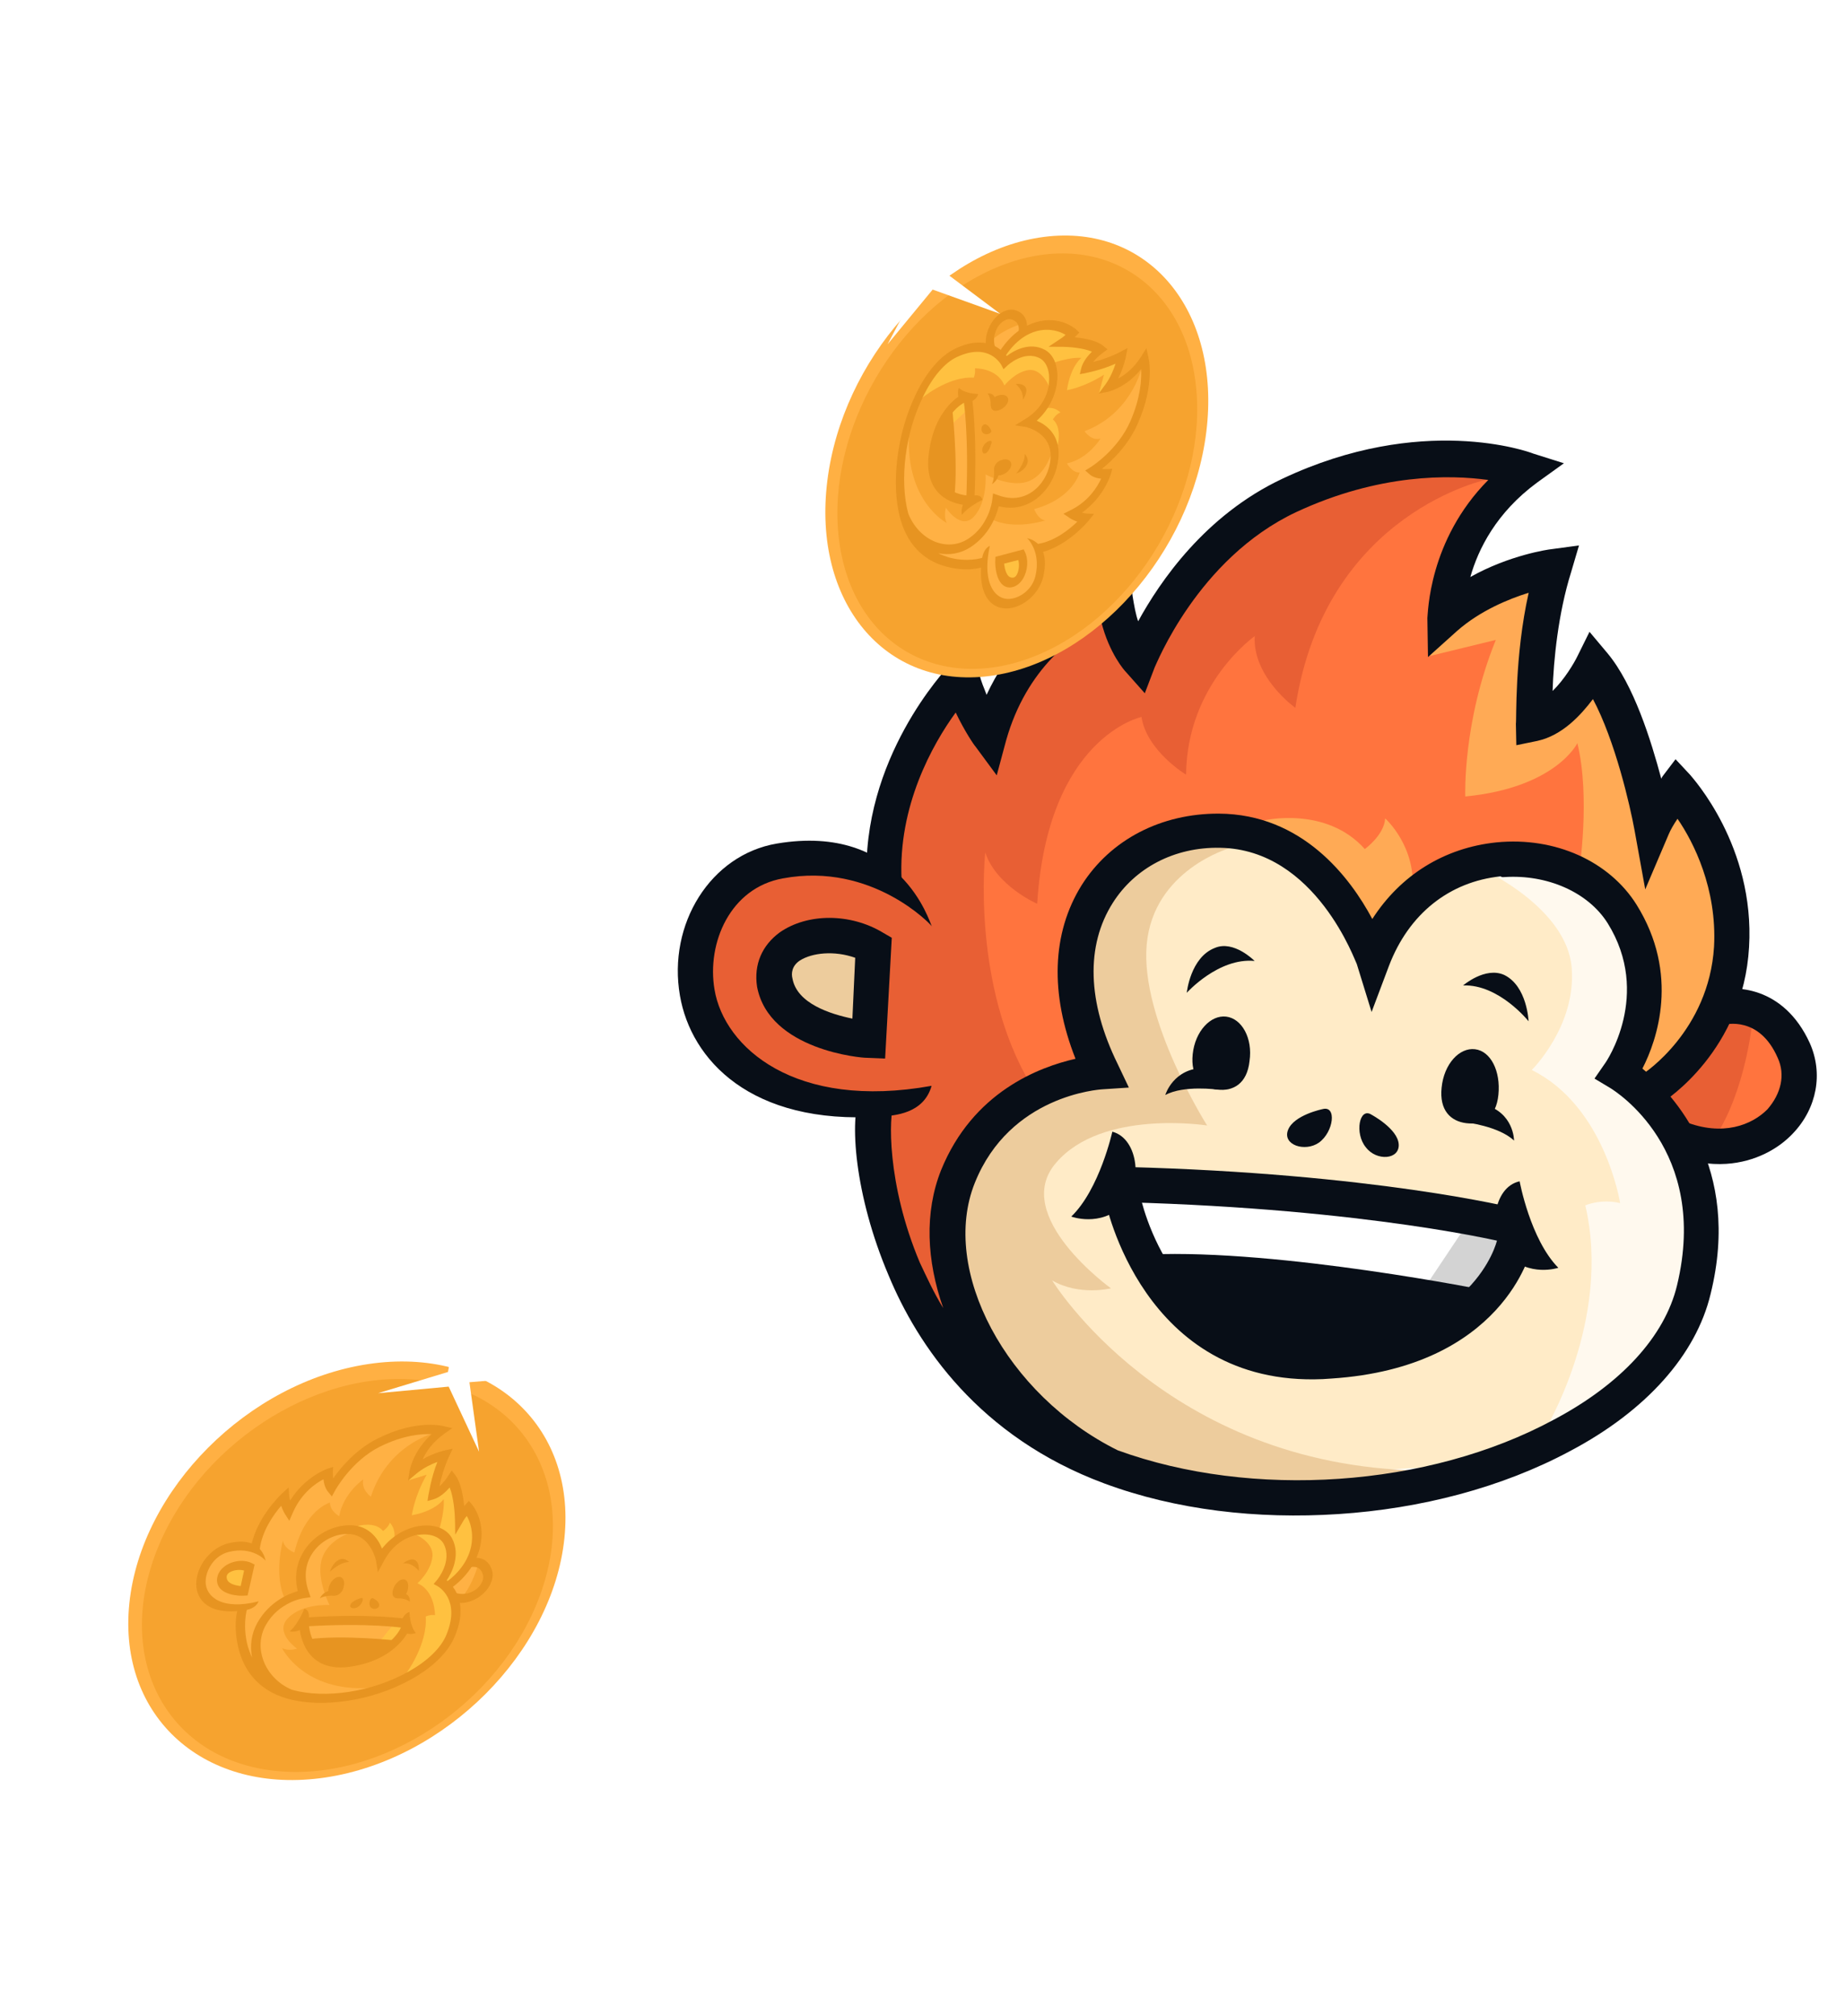 <svg width="703" height="768" fill="none" xmlns="http://www.w3.org/2000/svg"><ellipse rx="83.807" ry="79.139" transform="matrix(-.989 .148 -.103 .995 132.171 598.355)" fill="#FFB043"/><g filter="url(#filter0_ii)"><ellipse rx="78.456" ry="74.658" transform="matrix(-.934 -.1 -.369 .997 132.378 598.147)" fill="#F6A32F"/></g><path d="M99.371 610.525l2.876-14.757 14.086-15.701 27.485-1.354 28.006-.785 3.106 17.648-2.306 22.342-6.013 10.514-8.725 8.704-7.592 4.282-32.065 4.537-2.306.808-12.153-6.77-7.707-7.715 3.308-21.753z" fill="#F6A32F"/><path d="M170.448 605.306l2.91 3.629 6.536-1.535 3.854-2.705 1.534-5.498-2.214-3.826-3.436-.409 2.001-8.156-1.016-10.753-3.456-.22-2.04 1.046-2.717-12.993-7.886 5.25 4.349-14.054-8.644 3.239-2.588 2.606 4.375-9.621 5.745-6.038-8.386-1.144-13.992 4.504-12.023 8.829-7.174 8.655-1.028-5.021-9.249 6.287-5.114 7.422-3.766-4.702-5.868 9.106-4.168 10.422-9.532-.325-8.103 4.544-3.043 7.019.677 7.476 9.41 3.393 5.057 1.552s-.249 19.26 6.717 22.928l-.25-10.683 2.342-9.594 14.871-8.332-.142-10.792 4.299-7.947 8.041-5.828 9.149-.634 4.413 4.051 3.397 7.345 11.717-10.539 9.836.187 5.201 5.781.726 7.007-3.495 6.717 2.173 2.354z" fill="#F6A32F"/><path d="M154.111 618.479l-9.367-.996-22.067.356-6.372-.06 1.611 7.798 6.396 3.569 24.234-2.622 2.579-1.589 2.986-6.456zm-70.248-28.084l13.066-.206 4.649-10.402 6.162-9.15 2.756 5.131 4.681-7.911 8.827-5.947 2.735 4.396 16.725-16.929 20.127-4.962.974 1.794s-16.996 4.585-23.243 23.914c0 0-3.792-2.572-2.895-6.589 0 0-7.591 5.206-9.179 14.04 0 0-3.566-1.96-3.521-5.201 0 0-9.754 2.758-13.561 19.041 0 0-3.82-1.368-4.365-4.52 0 0-3.663 13.026.796 22.246l-9.96 10.367-1.453 14.081-2.663-2.28-2.96-18.132-6.334-1.359-7.672-4.301-1.353-5.62 7.661-11.501z" fill="#FFB144"/><path d="M132.418 584.307s-8.016 2.774-9.93 10.086c-1.915 7.311 3.076 17.005 3.076 17.005s-10.27-.676-15.779 4.957c-5.5 5.539 3.432 11.684 3.432 11.684s-3.297 1.049-5.772-.243c0 0 8.298 16.961 33.8 15.166L126.044 647l-6.657-1.034-5.594.84-14-7.602-2.53-12.929 4.579-10.669 13.301-8.096-.34-11.686 7.036-9.19 4.718-2.649 5.861.322z" fill="#FFB144"/><path d="M154.304 638.136s8.712-11.382 7.912-22.352c0 0 1.628-.799 3.533-.53 0 0 .086-9.255-6.672-12.122 0 0 5.216-4.665 5.699-10.283.483-5.617-6.942-8.569-6.942-8.569l8.972.132 4.995 5.904-3.409 12.434 4.34 7.574-.456 10.974-5.643 8.795-12.329 8.043z" fill="#FFC140"/><path d="M167.09 583.537s2.395-7.291 1.966-12.494c0 0-2.88 4.498-12.135 6.165 0 0 .933-7.164 5.653-15.451l-6.888 2.143 3.763-4.631 9.879-4.903-3.799 14.341 6.031-4.14 3.592 6.392-.911 8.824 4.726-4.591 2.539 11.911-2.288 7.182-8.4 9.302-3.309-.705 4.362-12.299-4.781-7.046zm-72.194 13.242l-3.525-.487-6.33 1.412-.523 5.069 7.279 3.436 3.099-9.43zm55.249 21.742l-6.419 7.895 3.653 1.115 3.746-2.596 2.087-3.363-.348-3.182-2.719.131z" fill="#FFC140"/><path d="M181.97 596.645s-1.728 6.451-5.511 11.27c-3.783 4.82-4.379-.636-4.379-.636l-.553-2.135.88-2.905 8.158-6.955 1.405 1.361z" fill="#FFB144"/><path d="M136.302 581.321s6.486-1.991 9.662 1.876c0 0 2.187-1.53 2.548-3.155 0 0 2.742 2.453 1.502 6.983-1.241 4.53-4.508 6.222-4.508 6.222l-.678-.915-2.453-6.193-6.073-4.818z" fill="#FFC140"/><path d="M92.887 613.439c1.472-.221 4.416-.663 5.669-3.439-14.092 3.595-20.196-1.866-20.203-7.41-.026-4.432 3.255-10.008 8.711-11.382 9.235-2.403 14.161 3.235 14.151 3.329-.158-.346-1.407-9.77-14.194-6.649-6.84 1.674-12.308 8.779-12.24 15.608.047 6.093 4.954 11.918 18.106 9.943zm84.174-2.934c2.945-.442 5.515-1.937 7.23-3.581 2.785-2.636 4.007-6.054 3.139-8.881-1.676-5.294-6.633-5.011-8.948-4.109l.446 3.167c.402-.152 3.895-1.231 5.039 2.663.513 1.587-.26 3.459-1.877 5.088-1.814 1.659-4.954 3.054-8.509 1.925l-1.89 3.333c1.876.55 3.702.646 5.37.395z" fill="#E79421"/><path d="M94.342 607.768L97.005 596l-.825-.43c-2.927-1.594-7.217-1.227-10.336.905-1.98 1.406-3.146 3.337-3.173 5.467.146 6.078 9.433 5.977 9.825 5.918l1.846-.092zm-1.339-9.503l-1.287 5.923c-2.101-.239-5.313-.958-5.355-3.355-.05-.454.126-1.22 1.058-1.822 1.343-.849 3.61-1.282 5.584-.746zm60.933 21.904l1.419-3.447c-.569-.1-13.982-2.152-38.59-.583l-.644 3.423c24.216-1.51 37.727.528 37.815.607z" fill="#E79421"/><path d="M156.019 614.034s.106 5.529 2.455 8.042c0 0-3.12 1.207-4.939-.83-1.642-1.879-.303-6.424 2.484-7.212zm-40.074-1.192s-2.23 5.695-5.525 8.593c0 0 2.721.793 5.378-1.547 2.343-2.108 2.71-6.599.147-7.046z" fill="#E79421"/><path d="M133.871 634.827c17.372-2.609 22.128-14.043 22.274-14.527l-3.338-.423c-.137.39-3.963 9.375-18.685 11.585l-.687.103c-15.086 1.988-15.734-12.332-15.764-12.975l-3.572.906c-.019.188.672 17.829 18.889 15.463l.883-.132z" fill="#E79421"/><path d="M151.125 624.935s-20.255-2.227-33.475-.519c0 0 1.178 7.309 11.545 7.971 10.466.646 21.93-7.452 21.93-7.452zm2.6-23.31c1.541.046 2.221 1.884 1.596 4.196-.626 2.312-2.156 3.097-3.697 3.051-1.542-.046-2.505-1.01-1.889-3.229.625-2.311 2.448-4.064 3.99-4.018z" fill="#E79421"/><path d="M151.219 607.177l2.444-.275c2.946.482 2.468 3.234 2.468 3.234-1.317-1.281-4.596-1.343-4.596-1.343l-1.129-.293.813-1.323zm-21.94-6.503c-1.541-.046-3.364 1.707-3.98 3.925-.615 2.218.348 3.182 1.889 3.228 1.542.046 3.082-.832 3.697-3.05.714-2.233-.064-4.057-1.606-4.103z" fill="#E79421"/><path d="M128.512 606.242l-2.278-.397c-3.122.284-4.365 2.966-4.365 2.966 2.05-1.14 5.319-.984 5.319-.984l1.276-.192.048-1.393zm13.737 2.651s2.397 1.119 2.242 2.621c-.155 1.502-2.511 1.855-3.347.595-.934-1.246.014-3.884 1.105-3.216zm-4.82-.108s-2.984.817-3.816 2.329c-.832 1.511 1.338 2.017 2.897.951 1.668-1.175 2.42-3.783.919-3.28zm22.132-10.347s-2.36-3.342-5.982-2.891c0 0 2.53-2.044 4.298-1.385 2.131.882 1.684 4.276 1.684 4.276zm-33.848.276s3.765-3.707 7.338-3.689c0 0-1.74-1.865-3.771-.913-2.629 1.134-3.567 4.602-3.567 4.602z" fill="#E79421"/><path d="M132.328 647.905c8.343-1.253 16.84-4.007 24.325-8.181 8.298-4.573 14.22-10.453 16.676-16.459 5.264-12.62-.448-19.064-3.122-21.25 1.94-2.879 5.328-9.487 2.119-15.844-2.008-3.95-7.027-5.877-13.033-4.79-5.32.983-10.175 4.023-13.732 8.531-1.537-3.836-5.295-9.556-13.677-8.852-5.752.494-11.275 3.448-14.95 8.159-3.792 4.913-4.982 10.822-3.481 16.881-3.788 1.123-10.862 4.126-15.347 12.008-2.37 4.238-2.943 8.852-2.053 13.34-.72-1.464-1.153-2.877-1.596-4.197-2.043-7.364-.677-14.038.018-15.159l-3.22-.626c-1.51 2.445-2.265 9.767-.144 17.304 1.746 6.485 6.391 14.844 18.215 18.244 6.757 1.943 14.758 2.129 23.002.891zm27.205-63.233c4.318-.649 8.139.719 9.586 3.551 3.287 6.53-2.456 13.492-2.564 13.601l-1.323 1.585 1.464.797c.364.223 8.95 5.033 3.402 18.527-2.064 5.024-7.221 10.049-14.598 14.114-13.743 7.701-31.605 10.383-44.284 6.834-10.274-4.372-14.884-15.88-9.919-24.666s13.995-10.141 14.388-10.2l2.65-.398-.74-2.2c-2.02-5.704-1.262-11.178 2.188-15.577 2.783-3.56 7.089-5.963 11.663-6.28 9.64-.708 11.725 9.977 11.814 10.056l.693 4.517 2.507-4.628c2.859-5.235 7.469-8.699 12.69-9.668.088.079.186.064.383.035z" fill="#E79421"/><path d="M171.625 605.129c.412-.246 9.004-5.788 11.297-15.836 2.274-9.861-2.898-15.923-3.065-16.175l-1.209-1.39-1.529 1.709s-.108.108-.226.311c-.397-3.637-1.209-8.876-3.334-11.699l-1.445-1.909-1.607 2.459c-.46.717-1.695 2.381-3.077 3.605.594-2.954 1.845-7.578 3.812-11.663l1.243-2.682-2.865.615c-.197.03-4.25.915-8.566 3.412 1.253-2.776 3.663-6.465 8.253-9.742l3.02-2.117-2.926-.67c-.373-.128-10.518-2.949-25.605 4.677-8.359 4.212-13.994 11.065-16.825 15.095-.129-.628-.14-1.458-.141-2.382l.105-1.957-2.1.685c-.402.153-8.624 3.051-14.296 12.128-.128-.628-.355-1.241-.376-1.977l-.171-3.024-2.666 2.434c-.432.434-10.49 9.892-11.918 21.844l3.534-.531c.834-7.149 5.351-13.464 8.203-16.758.592 1.76 1.33 3.035 1.418 3.115l1.663 2.615 1.517-3.462c3.259-7.236 8.663-10.913 11.517-12.358.27 3.009 1.558 4.572 1.646 4.651l1.544 1.894 1.43-2.618c.107-.108 6.052-10.89 16.754-16.286 8.967-4.488 16.073-5.001 19.824-4.824-7.04 6.417-8.258 13.531-8.394 13.921l-.584 3.785 3.383-2.818c2.637-2.152 5.679-3.533 7.788-4.312-2.485 6.288-3.32 12.513-3.448 12.809l-.311 2.08 2.188-.606c2.591-.758 4.738-2.836 6.267-4.545 1.537 3.836 1.967 9.963 2.01 12.36l.096 5.623 3.281-5.576c.235-.404.686-1.027 1.127-1.555 1.23 2.126 2.816 6.416 1.557 12.058-1.913 8.235-9.161 12.928-9.161 12.928l1.368 2.659z" fill="#E79421"/><path d="M144.05 530.711l26.91-2.502 11.584 24.796-3.677-26.476 20.924-1.72-23.112-2.964-1.601-22.746-4.385 23.529-26.643 8.083z" fill="#fff"/><path d="M358.449 416.005l1.39-57.854 43.963-57.663 105.015 4.299 107.397 6.751 23.559 71.5 5.787 88.315-16.265 39.823-27.903 31.642-26.443 14.403-120.573 6.783-8.354 2.411-51.272-31.299-34.762-33.498-1.539-85.613z" fill="#FFEBC7"/><path d="M628.89 420.272l13.599 15.506 24.175-3.82 13.076-9.428 2.299-21.392-11.044-16.047-13.509-2.841 2.355-31.831-10.976-43.256-13.461-2.099-7.175 3.451-19.003-52.791-26.936 18.162 7.529-54.53-31.18 9.869-8.261 9.485 10.539-36.839 18.169-22.06-33.06-7.523-50.958 13.028-40.53 30.979-21.959 31.997-7.257-20.394-31.508 21.816-14.832 27.804-17.6-20.089-16.63 34.257-9.215 40.107-36.943-4.66-28.237 15.266-7.117 26.926 7.521 30.066 38.483 16.857 20.507 7.973s11.69 76.749 40.937 93.839l-7.98-42.707 2.728-37.445 51.828-27.993-7.636-43.101 11.346-30.184 27.159-20.413 34.833.698 19.665 17.718 17.913 30.503 38.225-37.908 38.025 4.216 23.836 24.898 7.4 28.21-9.057 25.563 9.917 10.157z" fill="#FF743E"/><path d="M574.593 467.06l-36.745-7.282-84.797-6.369-24.589-2.488L439.79 482.6l26.987 16.493 91.656-1.906 8.896-5.428 7.264-24.699z" fill="#fff"/><path d="M285.473 330.229l50.21 3.791 11.082-39.856 17.735-34.33 13.988 21.444 12.843-29.91 30.107-20.606 13.425 18.499 53.325-61.63 74.295-12.695 4.933 7.503s-62.479 12.293-73.855 87.199c0 0-16.303-11.602-15.482-27.308 0 0-25.831 18.09-26.149 52.769 0 0-15.028-9.078-16.985-21.993 0 0-35.773 7.562-39.746 71.175 0 0-15.619-6.802-19.787-19.573 0 0-5.561 50.675 17.676 89.028L361.52 451.58l3.647 55.662-11.76-10.037-23.312-73.379-25.297-7.659-32.389-19.865-8.902-22.895 21.966-43.178z" fill="#E85F34"/><path d="M468.567 323.076s-29.067 8.24-31.641 36.732c-2.575 28.491 23.02 68.926 23.02 68.926s-40.013-6.323-57.542 14.205c-17.554 20.156 20.897 47.822 20.897 47.822s-12.014 3.024-22.402-3.004c0 0 43.114 70.591 140.197 72.428l-55.919 10.745-26.33-6.473-21.005 1.376-58.933-35.269-18.242-52.469 10.64-40.945 45.932-27.606-8.984-46.74 21.076-34.175 16.441-8.904 22.795 3.351z" fill="#EDCC9D"/><path d="M588.247 545.543s26.093-42.331 15.805-86.377c0 0 5.751-2.612 13.266-.869 0 0-5.748-36.89-33.669-50.712 0 0 17.035-16.769 15.208-39.009-1.828-22.24-32.378-36.636-32.378-36.636l34.66 3.692 23.124 25.317-4.971 48.399 21.695 31.746 5.448 43.618-15.965 33.096-42.223 27.735z" fill="#FFF9EE"/><path d="M601.657 332.244s4.441-28.241-.63-49.151c0 0-8.142 16.931-42.709 20.314 0 0-1.111-28.25 11.636-59.644l-25.135 6.119 11.459-17.148 34.845-16.072-5.221 55.869 20.522-14.388 18.038 26.768 2.285 34.881 15.193-16.647 17.605 48.411-4.096 27.846-26.26 34.143-13.213-3.979 8.728-47.528-23.047-29.794z" fill="#FA5"/><path d="M332.177 359.59l-13.902-3.188-23.462 3.401 1.313 20.038 30.303 16.275 5.748-36.526z" fill="#EDCC9D"/><path d="M559.338 465.823l-19.549 29.231 14.809 5.738 12.731-9.033 5.831-12.68-3.431-12.819-10.391-.437z" fill="#D3D3D3"/><path d="M667.602 389.785s-2.425 25.128-13.835 43.018c-11.411 17.891-17.292-4.084-17.292-4.084l-3.531-8.713 1.481-11.277 26.867-24.865 6.31 5.921z" fill="#E85F34"/><path d="M481.569 312.535s23.685-5.651 38.462 10.896c0 0 7.423-5.331 7.746-11.688 0 0 12.178 10.755 10.373 28.389-1.806 17.633-13.282 23.23-13.282 23.23l-3.215-3.889-13.519-25.573-26.565-21.365z" fill="#FA5"/><path d="M335.376 425.343c5.527-.362 16.582-1.087 19.587-11.718-51.939 9.366-79.043-14.572-82.713-36.692-3.009-17.691 5.971-38.776 26.093-42.33 34.003-6.328 56.686 17.9 56.71 18.271-.834-1.436-11.839-39.472-59.059-31.533-25.257 4.263-41.66 30.679-36.913 57.946 4.185 24.322 26.916 49.292 76.295 46.056zm322.412 18.005c11.055-.725 19.976-5.781 25.507-11.734 8.998-9.533 11.463-22.738 6.263-34.323-9.934-21.709-28.849-22.333-37.179-19.551l3.799 12.794c1.45-.467 14.202-3.539 21.167 12.402 3.018 6.51 1.269 13.706-3.894 19.634-5.9 5.976-17.08 10.436-31.521 4.674l-5.094 12.632c7.589 2.856 14.688 3.882 20.952 3.472z" fill="#080E17"/><path d="M337.258 403.232l2.536-46.004-3.462-2.009c-12.327-7.391-28.614-7.442-39.231-.038-6.71 4.912-9.933 12.203-8.637 20.69 4.553 24.298 40.269 27.175 41.743 27.078l7.051.283zm-11.397-38.383l-1.072 23.176c-8.253-1.696-21.099-5.699-22.836-15.274-.49-1.831-.316-4.824 2.879-6.897 4.62-2.911 13.071-3.838 21.029-1.005zm249.169 108.89l3.203-13.253c-2.26-.598-55.288-13.52-149.079-15.946l-.23 13.431c92.316 2.522 145.714 15.421 146.106 15.768z" fill="#080E17"/><path d="M579.026 449.999s4.039 22.095 14.742 32.947c0 0-11.229 3.717-19.576-5.053-7.56-8.076-5.387-25.734 4.834-27.894zM423.833 431.1s-4.854 21.933-15.646 32.329c0 0 11.003 4.124 19.705-4.272 7.645-7.582 6.109-25.369-4.059-28.057z" fill="#080E17"/><path d="M507.342 525.13c65.225-4.273 76.039-48.211 76.286-50.091l-13.141-2.866c-.271 1.509-9.114 36.001-64.389 39.623l-2.58.169c-56.822 2.605-68.722-54.751-69.261-57.325l-13.168 2.354c.048.742 14.298 71.361 82.936 68.354l3.317-.218z" fill="#080E17"/><path d="M567.329 491.759S487.821 475.727 438 477.873c0 0 9.34 29.574 49.721 35.872 40.751 6.274 79.608-21.986 79.608-21.986zm-5.293-92.075c5.969.727 9.796 8.302 8.906 17.304-.891 9.003-6.272 11.591-12.241 10.865-5.969-.727-10.315-4.915-9.4-13.546.891-9.002 6.766-15.35 12.735-14.623z" fill="#080E17"/><path d="M556.028 420.947l9.237-.233c11.666 2.963 11.634 13.772 11.634 13.772-5.916-5.575-18.591-6.98-18.591-6.98l-4.544-1.566 2.264-4.993zm-88.807-33.683c-5.969-.727-11.844 5.62-12.759 14.252-.915 8.631 3.43 12.818 9.399 13.545 5.969.727 11.327-2.233 12.241-10.864 1.284-8.655-2.912-16.206-8.881-16.933z" fill="#080E17"/><path d="M467.919 409.205l-9.039-2.389c-11.841.031-14.869 10.291-14.869 10.291 7.151-3.822 19.85-2.046 19.85-2.046l4.791-.314-.733-5.542zm54.672 15.423s9.97 5.31 10.36 11.247c.389 5.937-8.455 6.517-12.505 1.192-4.418-5.3-2.495-15.488 2.145-12.439zm-18.644-2.132s-10.957 2.209-13.172 7.944c-2.215 5.735 6.479 8.519 11.788 4.818 5.653-4.097 6.839-14.237 1.384-12.762zm78.486-33.465s-11.291-14.167-24.949-13.645c0 0 8.406-7.259 15.651-4.007 8.791 4.269 9.298 17.652 9.298 17.652zm-130.24-10.845s12.071-13.461 25.851-12.128c0 0-7.929-8.052-15.129-4.972-9.386 3.597-10.722 17.1-10.722 17.1z" fill="#080E17"/><path d="M509.984 576.758c31.323-2.052 62.257-10.042 88.355-24.05 28.973-15.315 47.928-36.681 53.446-59.775 11.997-48.487-14.245-76.209-25.981-85.874 5.584-10.801 14.297-35.968-2.243-62.462-10.331-16.465-30.935-25.923-53.365-23.708-19.85 2.046-36.562 12.458-47.308 29.187-8.44-15.844-26.676-39.991-58.513-40.141-21.839-.059-41.179 9.779-52.245 27.274-11.387 18.262-12.09 41.413-2.33 66.115-13.857 3.144-39.142 12.627-51.248 42.488-6.349 16.068-5.526 34.275.849 52.491-3.73-6.091-6.33-11.884-8.906-17.305-12.705-30.099-11.827-56.243-9.884-60.47l-12.82-3.632c-4.207 9.22-2.311 38.164 10.811 68.981 10.987 26.485 34.375 61.474 82.168 79.211 27.31 10.136 58.26 13.698 89.214 11.67zm63.299-242.655c16.214-1.062 31.833 5.74 39.268 17.551 16.957 27.212-.601 52.958-.945 53.354l-4.057 5.855 6.163 3.696c1.547 1.017 37.791 23.238 25.277 75.113-4.656 19.311-21.226 37.54-46.98 51.153-47.896 25.871-114.963 30.265-166.146 11.632-42.459-21.069-67.779-68.602-54.417-101.9 13.361-33.297 47.264-35.519 48.738-35.615l9.949-.652-4.293-9.036c-11.53-23.467-12.203-45.038-1.801-61.372 8.386-13.22 23.401-21.284 40.818-20.935 36.676.578 51.73 43.939 52.123 44.286l5.638 18.264 6.62-17.576c7.58-19.876 23.064-32.07 42.546-34.092.393.347.762.323 1.499.274z" fill="#080E17"/><path d="M633.312 419.983c1.425-.839 30.893-19.913 33.13-59.189 2.286-38.535-21.623-64.546-22.433-65.611l-5.572-5.97-4.77 6.275s-.345.396-.664 1.162c-3.921-14.65-10.49-35.834-20.529-47.847l-6.824-8.124-4.576 9.244c-1.304 2.694-4.968 8.896-9.491 13.292.352-11.576 2.133-29.58 7.032-45.181l3.028-10.26-10.638 1.442c-.737.049-15.772 2.152-30.763 10.587 3.004-10.631 9.867-24.497 25.401-35.949l10.249-7.38-11.716-3.704c-1.522-.646-42.463-15.479-95.591 9.617-29.44 13.855-46.653 39.206-54.917 54.281-.907-2.549-1.495-5.864-2.106-9.551l-.879-7.768-7.642 1.991c-1.449.468-31.229 9.127-47.121 43.336-.908-2.55-2.183-5.075-2.746-8.019l-2.645-12.125-8.678 8.767c-1.377 1.581-33.925 35.763-31.574 82.938l13.266-.869c-1.479-28.226 11.778-51.827 20.605-63.958 3.434 7.228 7.116 12.577 7.508 12.924l8.124 11.02 3.571-13.277c7.806-27.716 26.215-40.475 36.265-45.233 3.014 12.1 9.003 18.789 9.396 19.135l7.192 8.101 3.79-9.938c.344-.395 16.168-41.308 53.864-59.057 31.601-14.741 58.648-14.277 73.214-12.251-22.911 23.116-22.93 51.068-23.201 52.576l.235 14.891 11.184-10.049c8.751-7.654 19.563-12.089 27.18-14.452-5.446 24.208-4.578 48.747-4.873 49.884l.166 8.188 8.034-1.644c9.484-2.112 16.392-9.646 21.162-15.921 8.44 15.844 14.122 40.441 15.86 50.016l4.063 22.467 8.981-21.085c.639-1.533 1.967-3.856 3.32-5.808 6.135 8.915 15.065 26.59 13.92 48.653-1.962 32.178-26.809 48.34-26.809 48.34l7.018 11.093z" fill="#080E17"/><ellipse rx="84.31" ry="72.785" transform="matrix(-.123 .992 -.992 .128 387.433 173.877)" fill="#FFB043"/><g filter="url(#filter1_ii)"><ellipse rx="78.536" ry="69.165" transform="matrix(.104 .938 -.984 .417 387.621 173.665)" fill="#F6A32F"/></g><path d="M376.678 207.096l13.514-3.113 14.237-14.418.892-27.708.363-28.223-16.246-2.872-20.487 2.65-9.578 6.211-7.881 8.916-3.835 7.711-3.756 32.368-.713 2.334 6.373 12.143 7.183 7.651 19.934-3.65z" fill="#F6A32F"/><path d="M380.56 135.42l-3.37-2.879 1.327-6.606 2.434-3.922 5.029-1.626 3.542 2.174.419 3.456 7.464-2.135 9.888.866.246 3.478-.934 2.071 11.966 2.547-4.72 8.021 12.85-4.587-2.864 8.755-2.36 2.645 8.779-4.547 5.471-5.875 1.158 8.43-3.957 14.161-7.954 12.241-7.856 7.353 4.624.962-5.655 9.409-6.75 5.26 4.366 3.725-8.287 6.045-9.517 4.35.42 9.598-4.069 8.229-6.406 3.168-6.874-.573-3.236-9.429-1.49-5.072s-17.683.532-21.14-6.431l9.813.096 8.78-2.501 7.461-15.102 9.912-.014 7.242-4.447 5.249-8.186.466-9.225-3.777-4.386-6.788-3.315 9.527-11.957-.297-9.906-5.375-5.155-6.444-.629-6.123 3.62-2.19-2.155z" fill="#F6A32F"/><path d="M368.672 152.07l1.035 9.421-.044 22.235.137 6.417-7.182-1.508-3.359-6.391 2.098-24.451 1.425-2.621 5.89-3.102zm26.689 70.354l.021-13.165 9.493-4.835 8.324-6.341-4.747-2.701 7.205-4.832 5.347-8.979-4.071-2.691 15.331-17.095 4.3-20.348-1.66-.955s-3.993 17.189-21.663 23.764c0 0 2.411 3.783 6.088 2.82 0 0-4.684 7.723-12.775 9.452 0 0 1.845 3.563 4.821 3.471 0 0-2.408 9.866-17.312 13.939 0 0 1.305 3.828 4.207 4.33 0 0-11.915 3.881-20.439-.476l-9.393 10.184-12.912 1.67 2.129 2.65 16.688 2.717 1.329 6.36 4.048 7.666 5.177 1.281 10.464-7.886z" fill="#FFB144"/><path d="M400.331 173.423s-2.446 8.116-9.135 10.151c-6.69 2.035-15.656-2.851-15.656-2.851s.753 10.335-4.349 15.968c-5.017 5.621-10.774-3.287-10.774-3.287s-.921 3.337.297 5.811c0 0-15.681-8.111-14.359-33.827l-3.514 15.372 1.035 6.691-.7 5.648 7.16 13.991 11.905 2.36 9.738-4.769 7.265-13.517 10.736.172 8.348-7.222 2.373-4.792-.37-5.899z" fill="#FFB144"/><path d="M350.62 152.162s10.34-8.942 20.424-8.296c0 0 .713-1.652.442-3.567 0 0 8.497-.222 11.216 6.544 0 0 4.217-5.323 9.37-5.892 5.152-.568 7.958 6.869 7.958 6.869l-.236-9.037-5.486-4.946-11.374 3.616-7.01-4.261-10.072.62-8.004 5.813-7.228 12.537z" fill="#FFC140"/><path d="M400.594 138.484s6.664-2.519 11.448-2.163c0 0-4.094 2.967-5.507 12.315 0 0 6.567-1.045 14.117-5.921l-1.88 6.971 4.205-3.859 4.375-10.023-13.12 4.037 3.725-6.137-5.916-3.525-8.092 1.047 4.156-4.828-10.97-2.383-6.567 2.409-8.434 8.598.69 3.323 11.239-4.573 6.531 4.712zm-11.237 72.919l.493 3.544-1.216 6.397-4.648.601-3.249-7.282 8.62-3.26zm-20.672-55.337l-7.168 6.581-1.07-3.664 2.335-3.812 3.062-2.15 2.927.304-.086 2.741z" fill="#FFC140"/><path d="M388.367 123.686s-5.903 1.836-10.28 5.717c-4.377 3.881.641 4.402.641 4.402l1.967.525 2.656-.928 6.283-8.32-1.267-1.396z" fill="#FFB144"/><path d="M403.023 169.467s1.745-6.563-1.847-9.706c0 0 1.377-2.225 2.865-2.613 0 0-2.288-2.726-6.432-1.411-4.144 1.316-5.656 4.632-5.656 4.632l.849.67 5.719 2.38 4.502 6.048z" fill="#FFC140"/><path d="M374.084 213.671c.184-1.486.553-4.459 3.086-5.761-3.121 14.248 1.972 20.317 7.063 20.243 4.07-.039 9.148-3.425 10.34-8.942 2.089-9.337-3.151-14.217-3.237-14.206.32.154 8.989 1.275 6.287 14.202-1.45 6.915-7.905 12.527-14.176 12.558-5.596.041-11.008-4.817-9.363-18.094zm1.617-84.837c.369-2.973 1.708-5.583 3.196-7.336 2.385-2.843 5.508-4.125 8.116-3.292 4.882 1.611 4.686 6.609 3.888 8.955l-2.915-.403c.135-.408 1.081-3.943-2.51-5.038-1.463-.493-3.172.313-4.648 1.966-1.5 1.851-2.741 5.034-1.658 8.599l-3.037 1.953a13.746 13.746 0 01-.432-5.404z" fill="#E79421"/><path d="M379.273 212.122l10.772-2.855.406.825c1.501 2.926 1.219 7.252-.698 10.425-1.266 2.016-3.025 3.219-4.98 3.276-5.583-.058-5.61-9.414-5.561-9.81l.061-1.861zm8.744 1.21l-5.423 1.383c.247 2.113.948 5.338 3.15 5.345.418.044 1.119-.144 1.66-1.092.762-1.366 1.13-3.656.613-5.636zm-20.894-61.062l3.148-1.479c.098.572 2.155 14.053 1.029 38.866l-3.136.698c1.077-24.416-.967-37.997-1.041-38.085z" fill="#E79421"/><path d="M372.73 150.083s-5.079-.026-7.416-2.356c0 0-1.069 3.16.825 4.963 1.747 1.626 5.903.211 6.591-2.607zm1.607 40.351s-5.201 2.33-7.82 5.691c0 0-.763-2.729 1.352-5.44 1.906-2.391 6.025-2.826 6.468-.251z" fill="#E79421"/><path d="M353.92 172.697c2.173-17.538 12.612-22.495 13.055-22.65l.431 3.357c-.357.143-8.558 4.129-10.4 18.992l-.086.693c-1.632 15.226 11.526 15.669 12.117 15.69l-.786 3.612c-.173.022-16.381-.417-14.442-18.802l.111-.892z" fill="#E79421"/><path d="M362.782 155.171s2.304 20.372.905 33.715c0 0-6.726-1.08-7.467-11.514-.727-10.533 6.562-22.201 6.562-22.201zm21.373-2.958c-.062-1.552-1.759-2.21-3.874-1.547-2.115.664-2.816 2.217-2.754 3.769.062 1.552.96 2.508 2.989 1.856 2.115-.664 3.701-2.526 3.639-4.078z" fill="#E79421"/><path d="M379.089 154.818l.221-2.466c-.481-2.961-3.001-2.44-3.001-2.44 1.193 1.309 1.292 4.611 1.292 4.611l.283 1.133 1.205-.838zm6.252 22.006c.061 1.552-1.525 3.414-3.554 4.067-2.028.652-2.926-.304-2.988-1.856-.062-1.552.725-3.117 2.754-3.769 2.041-.751 3.726.006 3.788 1.558z" fill="#E79421"/><path d="M380.237 177.679l.394 2.289c-.22 3.148-2.667 4.439-2.667 4.439 1.02-2.081.835-5.372.835-5.372l.16-1.289 1.278-.067zm-2.61-13.8s-1.058-2.398-2.435-2.22c-1.377.178-1.672 2.556-.503 3.38 1.156.923 3.566-.071 2.938-1.16zm.161 4.854s-.712 3.017-2.089 3.878c-1.378.86-1.87-1.318-.911-2.905 1.057-1.697 3.443-2.493 3-.973zm9.219-22.447s3.099 2.329 2.731 5.984c0 0 1.844-2.578 1.216-4.349-.836-2.135-3.947-1.635-3.947-1.635zm.179 34.101s3.356-3.846 3.294-7.445c0 0 1.735 1.725.886 3.785-1.007 2.665-4.18 3.66-4.18 3.66z" fill="#E79421"/><path d="M341.93 174.443c1.044-8.422 3.464-17.023 7.201-24.623 4.093-8.427 9.417-14.478 14.901-17.04 11.521-5.487 17.512.173 19.553 2.834 2.619-1.996 8.644-5.505 14.523-2.366 3.653 1.965 5.486 6.993 4.565 13.06-.835 5.373-3.564 10.308-7.658 13.957 3.542 1.492 8.843 5.194 8.304 13.649-.38 5.801-3.023 11.408-7.301 15.179-4.464 3.892-9.874 5.176-15.458 3.753-.983 3.832-3.65 11.002-10.83 15.636-3.861 2.449-8.091 3.094-12.223 2.263 1.352.703 2.656 1.119 3.874 1.546 6.788 1.95 12.9.477 13.92-.24l.616 3.235c-2.226 1.556-8.94 2.424-15.888.398-5.977-1.665-13.713-6.222-16.987-18.083-1.871-6.778-2.143-14.835-1.112-23.158zm57.718-28.329c.54-4.36-.764-8.189-3.384-9.605-6.038-3.216-12.358 2.671-12.456 2.781l-1.439 1.356-.75-1.463c-.209-.363-4.737-8.942-17.058-3.156-4.586 2.153-9.135 7.421-12.773 14.912-6.896 13.956-9.13 31.99-5.709 44.709 4.146 10.286 14.772 14.762 22.777 9.632 8.004-5.13 9.134-14.246 9.183-14.642l.331-2.676 2.03.713c5.263 1.952 10.281 1.108 14.276-2.431 3.234-2.856 5.385-7.229 5.618-11.842.527-9.72-9.312-11.665-9.386-11.753l-4.156-.633 4.217-2.592c4.771-2.957 7.893-7.651 8.716-12.925-.074-.088-.061-.187-.037-.385z" fill="#E79421"/><path d="M380.708 134.231c.221-.418 5.199-9.155 14.397-11.611 9.026-2.435 14.66 2.686 14.893 2.851l1.292 1.198-1.549 1.565s-.099.11-.283.232c3.345.347 8.166 1.089 10.785 3.187l1.771 1.429-2.237 1.654c-.652.474-2.164 1.742-3.271 3.153 2.706-.642 6.936-1.969 10.661-4.011l2.447-1.292-.528 2.896c-.025.198-.786 4.294-3.023 8.678 2.533-1.302 5.889-3.784 8.84-8.455l1.905-3.074.653 2.938c.123.374 2.843 10.552-3.967 25.862-3.761 8.482-9.982 14.259-13.646 17.17.578.12 1.34.119 2.189.107l1.795-.135-.602 2.125c-.135.408-2.691 8.733-10.954 14.579.578.12 1.144.34 1.82.35l2.779.128-2.2 2.722c-.394.441-8.95 10.712-19.907 12.324l.442-3.567c6.554-.945 12.296-5.588 15.284-8.509-1.624-.57-2.804-1.295-2.878-1.383l-2.423-1.636 3.16-1.579c6.603-3.389 9.91-8.886 11.2-11.783-2.767-.227-4.218-1.502-4.292-1.59l-1.759-1.528 2.386-1.478c.098-.11 9.922-6.256 14.741-17.116 4.007-9.098 4.386-16.264 4.176-20.04-5.802 7.186-12.32 8.516-12.676 8.66l-3.468.643 2.545-3.449c1.942-2.689 3.171-5.773 3.859-7.909-5.742 2.595-11.448 3.528-11.718 3.66l-1.906.344.528-2.213c.664-2.621 2.545-4.814 4.094-6.379-3.542-1.492-9.175-1.836-11.376-1.844l-5.165-.014 5.078-3.387c.369-.243.935-.706 1.414-1.158-1.968-1.208-5.928-2.743-11.092-1.393-7.538 2.047-11.755 9.418-11.755 9.418l-2.459-1.34z" fill="#E79421"/><path d="M338.184 131.167l17.184-20.859 25.758 9.25-21.38-16.045 13.522-16.06-18.387 14.313-17.27-14.89 13.608 19.689-13.035 24.602z" fill="#fff"/><defs><filter id="filter0_ii" x="54.114" y="523.26" width="156.528" height="149.775" filterUnits="userSpaceOnUse" color-interpolation-filters="sRGB"><feFlood flood-opacity="0" result="BackgroundImageFix"/><feBlend in="SourceGraphic" in2="BackgroundImageFix" result="shape"/><feColorMatrix in="SourceAlpha" values="0 0 0 0 0 0 0 0 0 0 0 0 0 0 0 0 0 0 127 0" result="hardAlpha"/><feOffset dy="8"/><feComposite in2="hardAlpha" operator="arithmetic" k2="-1" k3="1"/><feColorMatrix values="0 0 0 0 0.904 0 0 0 0 0.58 0 0 0 0 0.128 0 0 0 1 0"/><feBlend in2="shape" result="effect1_innerShadow"/><feColorMatrix in="SourceAlpha" values="0 0 0 0 0 0 0 0 0 0 0 0 0 0 0 0 0 0 127 0" result="hardAlpha"/><feOffset dy="-6"/><feComposite in2="hardAlpha" operator="arithmetic" k2="-1" k3="1"/><feColorMatrix values="0 0 0 0 1 0 0 0 0 0.757 0 0 0 0 0.25 0 0 0 1 0"/><feBlend in2="effect1_innerShadow" result="effect2_innerShadow"/></filter><filter id="filter1_ii" x="319.097" y="94.543" width="137.049" height="158.246" filterUnits="userSpaceOnUse" color-interpolation-filters="sRGB"><feFlood flood-opacity="0" result="BackgroundImageFix"/><feBlend in="SourceGraphic" in2="BackgroundImageFix" result="shape"/><feColorMatrix in="SourceAlpha" values="0 0 0 0 0 0 0 0 0 0 0 0 0 0 0 0 0 0 127 0" result="hardAlpha"/><feOffset dy="8"/><feComposite in2="hardAlpha" operator="arithmetic" k2="-1" k3="1"/><feColorMatrix values="0 0 0 0 0.904 0 0 0 0 0.58 0 0 0 0 0.128 0 0 0 1 0"/><feBlend in2="shape" result="effect1_innerShadow"/><feColorMatrix in="SourceAlpha" values="0 0 0 0 0 0 0 0 0 0 0 0 0 0 0 0 0 0 127 0" result="hardAlpha"/><feOffset dy="-6"/><feComposite in2="hardAlpha" operator="arithmetic" k2="-1" k3="1"/><feColorMatrix values="0 0 0 0 1 0 0 0 0 0.757 0 0 0 0 0.25 0 0 0 1 0"/><feBlend in2="effect1_innerShadow" result="effect2_innerShadow"/></filter></defs></svg>